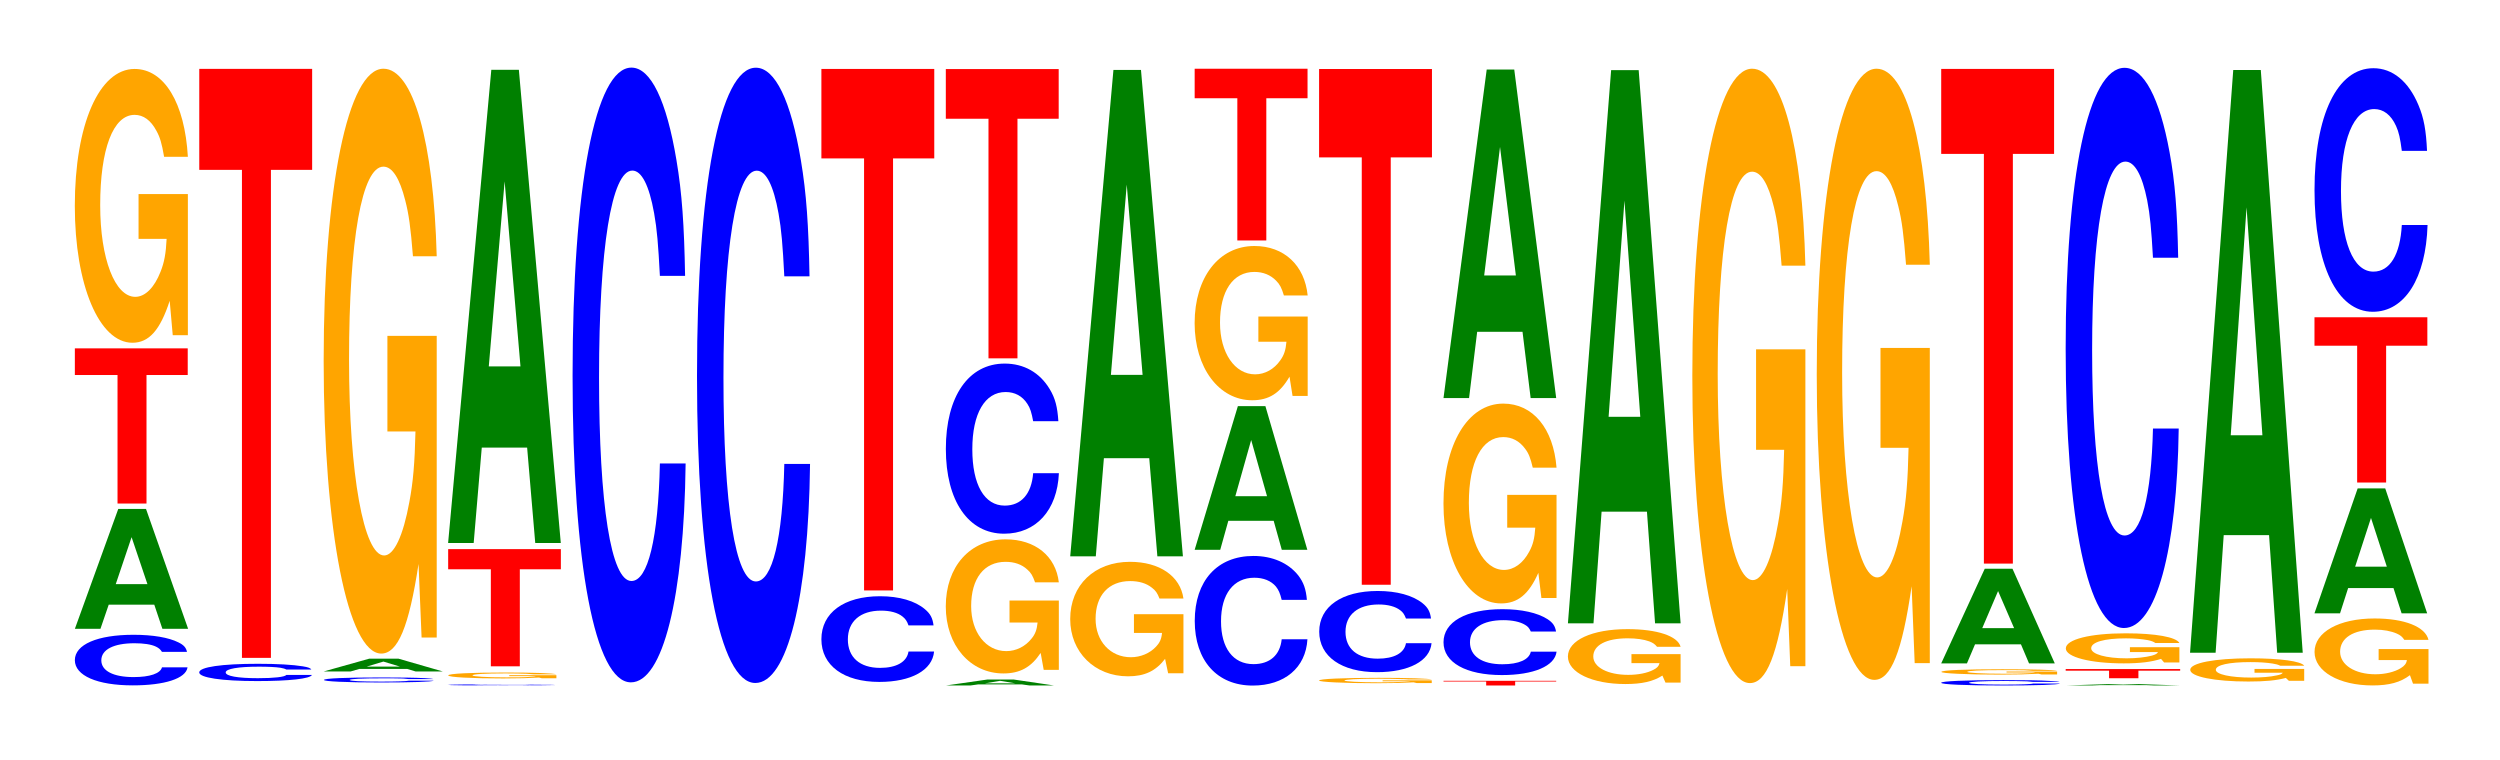 <?xml version="1.0" encoding="UTF-8"?>
<svg xmlns="http://www.w3.org/2000/svg" xmlns:xlink="http://www.w3.org/1999/xlink" width="217pt" height="66pt" viewBox="0 0 217 66" version="1.1">
<defs>
<g>
<symbol overflow="visible" id="glyph0-0">
<path style="stroke:none;" d="M 10.406 -2.781 C 10.328 -3.141 10.141 -3.375 9.656 -3.609 C 8.812 -4.031 7.438 -4.266 5.766 -4.266 C 2.625 -4.266 0.672 -3.422 0.672 -2.062 C 0.672 -0.719 2.609 0.125 5.703 0.125 C 8.469 0.125 10.312 -0.469 10.453 -1.438 L 8.234 -1.438 C 8.094 -0.906 7.188 -0.594 5.766 -0.594 C 4 -0.594 2.969 -1.141 2.969 -2.047 C 2.969 -2.984 4.047 -3.531 5.844 -3.531 C 6.641 -3.531 7.297 -3.438 7.719 -3.234 C 7.969 -3.109 8.094 -3 8.234 -2.781 Z M 10.406 -2.781 "/>
</symbol>
<symbol overflow="visible" id="glyph1-0">
<path style="stroke:none;" d="M 7.266 -2.094 L 7.969 0 L 10.203 0 L 6.547 -10.406 L 4.141 -10.406 L 0.375 0 L 2.594 0 L 3.312 -2.094 Z M 6.672 -3.875 L 3.922 -3.875 L 5.297 -7.953 Z M 6.672 -3.875 "/>
</symbol>
<symbol overflow="visible" id="glyph2-0">
<path style="stroke:none;" d="M 6.453 -11.156 L 10.031 -11.156 L 10.031 -13.469 L 0.234 -13.469 L 0.234 -11.156 L 3.938 -11.156 L 3.938 0 L 6.453 0 Z M 6.453 -11.156 "/>
</symbol>
<symbol overflow="visible" id="glyph3-0">
<path style="stroke:none;" d="M 10.422 -12.188 L 6.141 -12.188 L 6.141 -8.297 L 8.578 -8.297 C 8.516 -7.031 8.375 -6.25 8.047 -5.438 C 7.516 -4.078 6.719 -3.266 5.859 -3.266 C 4.094 -3.266 2.812 -6.562 2.812 -11.219 C 2.812 -16.109 3.938 -19.062 5.797 -19.062 C 6.562 -19.062 7.203 -18.594 7.688 -17.688 C 8 -17.125 8.156 -16.609 8.359 -15.422 L 10.422 -15.422 C 10.156 -20.094 8.375 -23.047 5.797 -23.047 C 2.719 -23.047 0.609 -18.219 0.609 -11.156 C 0.609 -4.297 2.719 0.719 5.609 0.719 C 7.047 0.719 8.016 -0.375 8.844 -2.922 L 9.109 0.062 L 10.422 0.062 Z M 10.422 -12.188 "/>
</symbol>
<symbol overflow="visible" id="glyph4-0">
<path style="stroke:none;" d="M 10.406 -0.953 C 10.328 -1.078 10.141 -1.156 9.656 -1.234 C 8.812 -1.375 7.438 -1.453 5.766 -1.453 C 2.625 -1.453 0.672 -1.172 0.672 -0.703 C 0.672 -0.25 2.609 0.047 5.703 0.047 C 8.469 0.047 10.312 -0.156 10.453 -0.484 L 8.234 -0.484 C 8.094 -0.312 7.188 -0.203 5.766 -0.203 C 4 -0.203 2.969 -0.391 2.969 -0.703 C 2.969 -1.016 4.047 -1.203 5.844 -1.203 C 6.641 -1.203 7.297 -1.172 7.719 -1.109 C 7.969 -1.062 8.094 -1.031 8.234 -0.953 Z M 10.406 -0.953 "/>
</symbol>
<symbol overflow="visible" id="glyph5-0">
<path style="stroke:none;" d="M 6.453 -42.359 L 10.031 -42.359 L 10.031 -51.125 L 0.234 -51.125 L 0.234 -42.359 L 3.938 -42.359 L 3.938 0 L 6.453 0 Z M 6.453 -42.359 "/>
</symbol>
<symbol overflow="visible" id="glyph6-0">
<path style="stroke:none;" d="M 10.141 -0.281 C 10.078 -0.312 9.875 -0.328 9.422 -0.359 C 8.578 -0.406 7.25 -0.422 5.625 -0.422 C 2.562 -0.422 0.656 -0.344 0.656 -0.203 C 0.656 -0.078 2.547 0.016 5.562 0.016 C 8.25 0.016 10.062 -0.047 10.188 -0.141 L 8.016 -0.141 C 7.891 -0.094 7 -0.062 5.625 -0.062 C 3.891 -0.062 2.891 -0.109 2.891 -0.203 C 2.891 -0.297 3.938 -0.344 5.703 -0.344 C 6.469 -0.344 7.109 -0.344 7.531 -0.328 C 7.766 -0.312 7.891 -0.297 8.016 -0.281 Z M 10.141 -0.281 "/>
</symbol>
<symbol overflow="visible" id="glyph7-0">
<path style="stroke:none;" d="M 7.641 -0.219 L 8.375 0 L 10.734 0 L 6.891 -1.109 L 4.344 -1.109 L 0.391 0 L 2.734 0 L 3.484 -0.219 Z M 7.016 -0.422 L 4.125 -0.422 L 5.578 -0.859 Z M 7.016 -0.422 "/>
</symbol>
<symbol overflow="visible" id="glyph8-0">
<path style="stroke:none;" d="M 10.422 -26.047 L 6.141 -26.047 L 6.141 -17.75 L 8.578 -17.75 C 8.516 -15.016 8.375 -13.359 8.047 -11.625 C 7.516 -8.703 6.719 -6.984 5.859 -6.984 C 4.094 -6.984 2.812 -14.016 2.812 -23.984 C 2.812 -34.422 3.938 -40.734 5.797 -40.734 C 6.562 -40.734 7.203 -39.734 7.688 -37.812 C 8 -36.609 8.156 -35.484 8.359 -32.953 L 10.422 -32.953 C 10.156 -42.922 8.375 -49.234 5.797 -49.234 C 2.719 -49.234 0.609 -38.938 0.609 -23.859 C 0.609 -9.172 2.719 1.531 5.609 1.531 C 7.047 1.531 8.016 -0.797 8.844 -6.25 L 9.109 0.141 L 10.422 0.141 Z M 10.422 -26.047 "/>
</symbol>
<symbol overflow="visible" id="glyph9-0">
<path style="stroke:none;" d="M 9.938 -0.062 C 9.859 -0.078 9.672 -0.078 9.219 -0.078 C 8.406 -0.094 7.094 -0.094 5.5 -0.094 C 2.5 -0.094 0.641 -0.078 0.641 -0.047 C 0.641 -0.016 2.484 0 5.453 0 C 8.078 0 9.844 -0.016 9.969 -0.031 L 7.844 -0.031 C 7.719 -0.016 6.859 -0.016 5.5 -0.016 C 3.812 -0.016 2.828 -0.031 2.828 -0.047 C 2.828 -0.062 3.859 -0.078 5.578 -0.078 C 6.328 -0.078 6.953 -0.078 7.375 -0.078 C 7.609 -0.078 7.719 -0.062 7.844 -0.062 Z M 9.938 -0.062 "/>
</symbol>
<symbol overflow="visible" id="glyph10-0">
<path style="stroke:none;" d="M 9.984 -0.266 L 5.891 -0.266 L 5.891 -0.188 L 8.219 -0.188 C 8.156 -0.156 8.016 -0.141 7.719 -0.125 C 7.203 -0.078 6.438 -0.078 5.625 -0.078 C 3.922 -0.078 2.703 -0.156 2.703 -0.25 C 2.703 -0.359 3.781 -0.422 5.562 -0.422 C 6.297 -0.422 6.906 -0.406 7.375 -0.391 C 7.672 -0.375 7.828 -0.359 8 -0.344 L 9.984 -0.344 C 9.734 -0.438 8.016 -0.5 5.547 -0.5 C 2.594 -0.5 0.594 -0.406 0.594 -0.25 C 0.594 -0.094 2.609 0.016 5.375 0.016 C 6.75 0.016 7.688 -0.016 8.469 -0.062 L 8.719 0 L 9.984 0 Z M 9.984 -0.266 "/>
</symbol>
<symbol overflow="visible" id="glyph11-0">
<path style="stroke:none;" d="M 6.453 -8.422 L 10.016 -8.422 L 10.016 -10.172 L 0.234 -10.172 L 0.234 -8.422 L 3.938 -8.422 L 3.938 0 L 6.453 0 Z M 6.453 -8.422 "/>
</symbol>
<symbol overflow="visible" id="glyph12-0">
<path style="stroke:none;" d="M 7.234 -8.281 L 7.938 0 L 10.156 0 L 6.516 -41.078 L 4.125 -41.078 L 0.375 0 L 2.594 0 L 3.297 -8.281 Z M 6.656 -15.328 L 3.906 -15.328 L 5.281 -31.391 Z M 6.656 -15.328 "/>
</symbol>
<symbol overflow="visible" id="glyph13-0">
<path style="stroke:none;" d="M 10.438 -33.672 C 10.359 -38.062 10.172 -40.859 9.688 -43.719 C 8.828 -48.891 7.453 -51.75 5.781 -51.75 C 2.641 -51.75 0.672 -41.484 0.672 -25 C 0.672 -8.656 2.625 1.609 5.734 1.609 C 8.5 1.609 10.344 -5.734 10.484 -17.391 L 8.25 -17.391 C 8.109 -10.891 7.219 -7.188 5.781 -7.188 C 4.016 -7.188 2.969 -13.766 2.969 -24.859 C 2.969 -36.109 4.062 -42.812 5.859 -42.812 C 6.656 -42.812 7.312 -41.562 7.75 -39.109 C 8 -37.719 8.109 -36.391 8.25 -33.672 Z M 10.438 -33.672 "/>
</symbol>
<symbol overflow="visible" id="glyph14-0">
<path style="stroke:none;" d="M 10.438 -33.688 C 10.359 -38.094 10.172 -40.891 9.688 -43.766 C 8.828 -48.938 7.453 -51.797 5.781 -51.797 C 2.641 -51.797 0.672 -41.531 0.672 -25.031 C 0.672 -8.672 2.625 1.609 5.734 1.609 C 8.5 1.609 10.344 -5.734 10.484 -17.406 L 8.25 -17.406 C 8.109 -10.906 7.219 -7.203 5.781 -7.203 C 4.016 -7.203 2.969 -13.766 2.969 -24.891 C 2.969 -36.141 4.062 -42.859 5.859 -42.859 C 6.656 -42.859 7.312 -41.594 7.75 -39.141 C 8 -37.75 8.109 -36.422 8.25 -33.688 Z M 10.438 -33.688 "/>
</symbol>
<symbol overflow="visible" id="glyph15-0">
<path style="stroke:none;" d="M 10.406 -4.688 C 10.328 -5.312 10.141 -5.688 9.656 -6.094 C 8.812 -6.812 7.438 -7.219 5.766 -7.219 C 2.625 -7.219 0.672 -5.781 0.672 -3.484 C 0.672 -1.203 2.609 0.219 5.703 0.219 C 8.469 0.219 10.312 -0.797 10.453 -2.422 L 8.234 -2.422 C 8.094 -1.516 7.188 -1 5.766 -1 C 4 -1 2.969 -1.922 2.969 -3.469 C 2.969 -5.031 4.047 -5.969 5.844 -5.969 C 6.641 -5.969 7.297 -5.797 7.719 -5.453 C 7.969 -5.25 8.094 -5.078 8.234 -4.688 Z M 10.406 -4.688 "/>
</symbol>
<symbol overflow="visible" id="glyph16-0">
<path style="stroke:none;" d="M 6.453 -37.5 L 10.031 -37.5 L 10.031 -45.266 L 0.234 -45.266 L 0.234 -37.5 L 3.938 -37.5 L 3.938 0 L 6.453 0 Z M 6.453 -37.5 "/>
</symbol>
<symbol overflow="visible" id="glyph17-0">
<path style="stroke:none;" d="M 6.953 -0.094 L 7.625 0 L 9.75 0 L 6.25 -0.516 L 3.953 -0.516 L 0.359 0 L 2.484 0 L 3.156 -0.094 Z M 6.375 -0.188 L 3.75 -0.188 L 5.062 -0.406 Z M 6.375 -0.188 "/>
</symbol>
<symbol overflow="visible" id="glyph18-0">
<path style="stroke:none;" d="M 10.422 -5.984 L 6.141 -5.984 L 6.141 -4.078 L 8.578 -4.078 C 8.516 -3.453 8.375 -3.062 8.047 -2.672 C 7.516 -2 6.719 -1.594 5.859 -1.594 C 4.094 -1.594 2.812 -3.219 2.812 -5.5 C 2.812 -7.906 3.938 -9.344 5.797 -9.344 C 6.562 -9.344 7.203 -9.125 7.688 -8.672 C 8 -8.406 8.156 -8.141 8.359 -7.562 L 10.422 -7.562 C 10.156 -9.844 8.375 -11.297 5.797 -11.297 C 2.719 -11.297 0.609 -8.938 0.609 -5.469 C 0.609 -2.109 2.719 0.344 5.609 0.344 C 7.047 0.344 8.016 -0.188 8.844 -1.438 L 9.109 0.031 L 10.422 0.031 Z M 10.422 -5.984 "/>
</symbol>
<symbol overflow="visible" id="glyph19-0">
<path style="stroke:none;" d="M 10.438 -9.328 C 10.359 -10.547 10.172 -11.312 9.688 -12.109 C 8.828 -13.547 7.453 -14.328 5.781 -14.328 C 2.641 -14.328 0.672 -11.484 0.672 -6.922 C 0.672 -2.406 2.625 0.438 5.734 0.438 C 8.5 0.438 10.344 -1.594 10.484 -4.812 L 8.25 -4.812 C 8.109 -3.016 7.219 -2 5.781 -2 C 4.016 -2 2.969 -3.812 2.969 -6.891 C 2.969 -10 4.062 -11.859 5.859 -11.859 C 6.656 -11.859 7.312 -11.516 7.75 -10.828 C 8 -10.453 8.109 -10.078 8.25 -9.328 Z M 10.438 -9.328 "/>
</symbol>
<symbol overflow="visible" id="glyph20-0">
<path style="stroke:none;" d="M 6.453 -20.797 L 10.031 -20.797 L 10.031 -25.109 L 0.234 -25.109 L 0.234 -20.797 L 3.938 -20.797 L 3.938 0 L 6.453 0 Z M 6.453 -20.797 "/>
</symbol>
<symbol overflow="visible" id="glyph21-0">
<path style="stroke:none;" d="M 10.438 -5.094 L 6.141 -5.094 L 6.141 -3.469 L 8.578 -3.469 C 8.531 -2.938 8.375 -2.609 8.062 -2.281 C 7.531 -1.703 6.719 -1.359 5.875 -1.359 C 4.094 -1.359 2.812 -2.75 2.812 -4.688 C 2.812 -6.734 3.953 -7.969 5.812 -7.969 C 6.578 -7.969 7.219 -7.781 7.703 -7.391 C 8.016 -7.156 8.172 -6.938 8.359 -6.453 L 10.438 -6.453 C 10.172 -8.391 8.375 -9.641 5.797 -9.641 C 2.719 -9.641 0.609 -7.625 0.609 -4.672 C 0.609 -1.797 2.734 0.297 5.625 0.297 C 7.062 0.297 8.031 -0.156 8.844 -1.219 L 9.109 0.031 L 10.438 0.031 Z M 10.438 -5.094 "/>
</symbol>
<symbol overflow="visible" id="glyph22-0">
<path style="stroke:none;" d="M 7.234 -8.516 L 7.938 0 L 10.156 0 L 6.516 -42.219 L 4.125 -42.219 L 0.375 0 L 2.594 0 L 3.297 -8.516 Z M 6.656 -15.75 L 3.906 -15.75 L 5.281 -32.266 Z M 6.656 -15.75 "/>
</symbol>
<symbol overflow="visible" id="glyph23-0">
<path style="stroke:none;" d="M 10.406 -7.094 C 10.328 -8.016 10.125 -8.609 9.656 -9.219 C 8.797 -10.297 7.422 -10.906 5.766 -10.906 C 2.625 -10.906 0.672 -8.75 0.672 -5.266 C 0.672 -1.828 2.609 0.344 5.703 0.344 C 8.469 0.344 10.312 -1.203 10.453 -3.672 L 8.219 -3.672 C 8.078 -2.297 7.188 -1.516 5.766 -1.516 C 4 -1.516 2.953 -2.906 2.953 -5.234 C 2.953 -7.609 4.047 -9.016 5.844 -9.016 C 6.641 -9.016 7.297 -8.75 7.719 -8.25 C 7.953 -7.953 8.078 -7.672 8.219 -7.094 Z M 10.406 -7.094 "/>
</symbol>
<symbol overflow="visible" id="glyph24-0">
<path style="stroke:none;" d="M 7.234 -2.516 L 7.938 0 L 10.156 0 L 6.516 -12.469 L 4.125 -12.469 L 0.375 0 L 2.594 0 L 3.297 -2.516 Z M 6.656 -4.656 L 3.906 -4.656 L 5.281 -9.531 Z M 6.656 -4.656 "/>
</symbol>
<symbol overflow="visible" id="glyph25-0">
<path style="stroke:none;" d="M 10.422 -6.859 L 6.141 -6.859 L 6.141 -4.672 L 8.578 -4.672 C 8.516 -3.953 8.375 -3.516 8.047 -3.062 C 7.516 -2.297 6.719 -1.844 5.859 -1.844 C 4.094 -1.844 2.812 -3.703 2.812 -6.328 C 2.812 -9.078 3.938 -10.734 5.797 -10.734 C 6.562 -10.734 7.203 -10.469 7.688 -9.969 C 8 -9.656 8.156 -9.359 8.359 -8.688 L 10.422 -8.688 C 10.156 -11.312 8.375 -12.984 5.797 -12.984 C 2.719 -12.984 0.609 -10.266 0.609 -6.281 C 0.609 -2.422 2.719 0.406 5.609 0.406 C 7.047 0.406 8.016 -0.203 8.844 -1.641 L 9.109 0.031 L 10.422 0.031 Z M 10.422 -6.859 "/>
</symbol>
<symbol overflow="visible" id="glyph26-0">
<path style="stroke:none;" d="M 6.453 -12.344 L 10.031 -12.344 L 10.031 -14.906 L 0.234 -14.906 L 0.234 -12.344 L 3.938 -12.344 L 3.938 0 L 6.453 0 Z M 6.453 -12.344 "/>
</symbol>
<symbol overflow="visible" id="glyph27-0">
<path style="stroke:none;" d="M 10.391 -0.234 L 6.125 -0.234 L 6.125 -0.156 L 8.562 -0.156 C 8.5 -0.141 8.344 -0.125 8.031 -0.109 C 7.5 -0.078 6.703 -0.062 5.844 -0.062 C 4.078 -0.062 2.812 -0.141 2.812 -0.219 C 2.812 -0.312 3.938 -0.375 5.797 -0.375 C 6.547 -0.375 7.203 -0.359 7.672 -0.344 C 7.984 -0.344 8.141 -0.328 8.344 -0.312 L 10.391 -0.312 C 10.141 -0.391 8.344 -0.453 5.781 -0.453 C 2.703 -0.453 0.609 -0.359 0.609 -0.219 C 0.609 -0.094 2.719 0.016 5.594 0.016 C 7.031 0.016 8 -0.016 8.812 -0.062 L 9.078 0 L 10.391 0 Z M 10.391 -0.234 "/>
</symbol>
<symbol overflow="visible" id="glyph28-0">
<path style="stroke:none;" d="M 10.375 -4.438 C 10.297 -5.031 10.109 -5.391 9.641 -5.766 C 8.781 -6.453 7.406 -6.828 5.75 -6.828 C 2.625 -6.828 0.672 -5.469 0.672 -3.297 C 0.672 -1.141 2.609 0.219 5.688 0.219 C 8.453 0.219 10.281 -0.75 10.422 -2.297 L 8.203 -2.297 C 8.062 -1.438 7.172 -0.953 5.75 -0.953 C 3.984 -0.953 2.953 -1.812 2.953 -3.281 C 2.953 -4.766 4.031 -5.656 5.828 -5.656 C 6.625 -5.656 7.281 -5.484 7.703 -5.156 C 7.938 -4.984 8.062 -4.797 8.203 -4.438 Z M 10.375 -4.438 "/>
</symbol>
<symbol overflow="visible" id="glyph29-0">
<path style="stroke:none;" d="M 6.453 -37.094 L 10.031 -37.094 L 10.031 -44.766 L 0.234 -44.766 L 0.234 -37.094 L 3.938 -37.094 L 3.938 0 L 6.453 0 Z M 6.453 -37.094 "/>
</symbol>
<symbol overflow="visible" id="glyph30-0">
<path style="stroke:none;" d="M 6.453 -0.344 L 10.016 -0.344 L 10.016 -0.406 L 0.234 -0.406 L 0.234 -0.344 L 3.938 -0.344 L 3.938 0 L 6.453 0 Z M 6.453 -0.344 "/>
</symbol>
<symbol overflow="visible" id="glyph31-0">
<path style="stroke:none;" d="M 10.438 -3.609 C 10.359 -4.078 10.172 -4.375 9.688 -4.688 C 8.828 -5.234 7.453 -5.547 5.781 -5.547 C 2.641 -5.547 0.672 -4.453 0.672 -2.672 C 0.672 -0.922 2.625 0.172 5.734 0.172 C 8.5 0.172 10.344 -0.609 10.484 -1.859 L 8.25 -1.859 C 8.109 -1.172 7.219 -0.766 5.781 -0.766 C 4.016 -0.766 2.969 -1.469 2.969 -2.672 C 2.969 -3.875 4.062 -4.594 5.859 -4.594 C 6.656 -4.594 7.312 -4.453 7.75 -4.188 C 8 -4.047 8.109 -3.906 8.25 -3.609 Z M 10.438 -3.609 "/>
</symbol>
<symbol overflow="visible" id="glyph32-0">
<path style="stroke:none;" d="M 10.422 -8.906 L 6.141 -8.906 L 6.141 -6.062 L 8.578 -6.062 C 8.516 -5.125 8.375 -4.562 8.047 -3.969 C 7.516 -2.969 6.719 -2.391 5.859 -2.391 C 4.094 -2.391 2.812 -4.797 2.812 -8.203 C 2.812 -11.766 3.938 -13.922 5.797 -13.922 C 6.562 -13.922 7.203 -13.578 7.688 -12.922 C 8 -12.516 8.156 -12.125 8.359 -11.266 L 10.422 -11.266 C 10.156 -14.672 8.375 -16.828 5.797 -16.828 C 2.719 -16.828 0.609 -13.297 0.609 -8.156 C 0.609 -3.141 2.719 0.516 5.609 0.516 C 7.047 0.516 8.016 -0.266 8.844 -2.141 L 9.109 0.047 L 10.422 0.047 Z M 10.422 -8.906 "/>
</symbol>
<symbol overflow="visible" id="glyph33-0">
<path style="stroke:none;" d="M 7.234 -5.75 L 7.938 0 L 10.156 0 L 6.516 -28.516 L 4.125 -28.516 L 0.375 0 L 2.594 0 L 3.297 -5.75 Z M 6.656 -10.641 L 3.906 -10.641 L 5.281 -21.797 Z M 6.656 -10.641 "/>
</symbol>
<symbol overflow="visible" id="glyph34-0">
<path style="stroke:none;" d="M 10.391 -2.453 L 6.125 -2.453 L 6.125 -1.672 L 8.562 -1.672 C 8.5 -1.406 8.344 -1.25 8.031 -1.094 C 7.5 -0.812 6.703 -0.656 5.844 -0.656 C 4.078 -0.656 2.812 -1.312 2.812 -2.25 C 2.812 -3.234 3.938 -3.828 5.797 -3.828 C 6.547 -3.828 7.203 -3.734 7.672 -3.562 C 7.984 -3.438 8.141 -3.344 8.344 -3.094 L 10.391 -3.094 C 10.141 -4.031 8.344 -4.625 5.781 -4.625 C 2.703 -4.625 0.609 -3.656 0.609 -2.25 C 0.609 -0.859 2.719 0.141 5.594 0.141 C 7.031 0.141 8 -0.078 8.812 -0.594 L 9.078 0.016 L 10.391 0.016 Z M 10.391 -2.453 "/>
</symbol>
<symbol overflow="visible" id="glyph35-0">
<path style="stroke:none;" d="M 7.234 -9.688 L 7.938 0 L 10.156 0 L 6.516 -48.016 L 4.125 -48.016 L 0.375 0 L 2.594 0 L 3.297 -9.688 Z M 6.656 -17.922 L 3.906 -17.922 L 5.281 -36.688 Z M 6.656 -17.922 "/>
</symbol>
<symbol overflow="visible" id="glyph36-0">
<path style="stroke:none;" d="M 10.422 -27.359 L 6.141 -27.359 L 6.141 -18.641 L 8.578 -18.641 C 8.516 -15.781 8.375 -14.031 8.047 -12.219 C 7.516 -9.141 6.719 -7.328 5.859 -7.328 C 4.094 -7.328 2.812 -14.734 2.812 -25.203 C 2.812 -36.156 3.938 -42.781 5.797 -42.781 C 6.562 -42.781 7.203 -41.734 7.688 -39.719 C 8 -38.453 8.156 -37.266 8.359 -34.625 L 10.422 -34.625 C 10.156 -45.094 8.375 -51.719 5.797 -51.719 C 2.719 -51.719 0.609 -40.906 0.609 -25.062 C 0.609 -9.625 2.719 1.609 5.609 1.609 C 7.047 1.609 8.016 -0.844 8.844 -6.562 L 9.109 0.141 L 10.422 0.141 Z M 10.422 -27.359 "/>
</symbol>
<symbol overflow="visible" id="glyph37-0">
<path style="stroke:none;" d="M 10.422 -27.219 L 6.141 -27.219 L 6.141 -18.547 L 8.578 -18.547 C 8.516 -15.688 8.375 -13.953 8.047 -12.156 C 7.516 -9.094 6.719 -7.297 5.859 -7.297 C 4.094 -7.297 2.812 -14.656 2.812 -25.062 C 2.812 -35.969 3.938 -42.562 5.797 -42.562 C 6.562 -42.562 7.203 -41.531 7.688 -39.516 C 8 -38.266 8.156 -37.078 8.359 -34.438 L 10.422 -34.438 C 10.156 -44.859 8.375 -51.453 5.797 -51.453 C 2.719 -51.453 0.609 -40.688 0.609 -24.922 C 0.609 -9.578 2.719 1.594 5.609 1.594 C 7.047 1.594 8.016 -0.828 8.844 -6.531 L 9.109 0.141 L 10.422 0.141 Z M 10.422 -27.219 "/>
</symbol>
<symbol overflow="visible" id="glyph38-0">
<path style="stroke:none;" d="M 10.984 -0.297 C 10.906 -0.328 10.703 -0.359 10.203 -0.375 C 9.297 -0.438 7.844 -0.453 6.094 -0.453 C 2.766 -0.453 0.703 -0.359 0.703 -0.219 C 0.703 -0.078 2.75 0.016 6.031 0.016 C 8.938 0.016 10.891 -0.047 11.031 -0.156 L 8.688 -0.156 C 8.531 -0.094 7.594 -0.062 6.094 -0.062 C 4.219 -0.062 3.125 -0.125 3.125 -0.219 C 3.125 -0.312 4.266 -0.375 6.172 -0.375 C 7 -0.375 7.703 -0.359 8.156 -0.344 C 8.406 -0.328 8.531 -0.312 8.688 -0.297 Z M 10.984 -0.297 "/>
</symbol>
<symbol overflow="visible" id="glyph39-0">
<path style="stroke:none;" d="M 10.672 -0.25 L 6.281 -0.25 L 6.281 -0.172 L 8.781 -0.172 C 8.719 -0.141 8.562 -0.125 8.234 -0.109 C 7.688 -0.078 6.875 -0.062 6 -0.062 C 4.188 -0.062 2.875 -0.141 2.875 -0.219 C 2.875 -0.328 4.031 -0.375 5.938 -0.375 C 6.719 -0.375 7.375 -0.375 7.875 -0.359 C 8.188 -0.344 8.359 -0.328 8.547 -0.312 L 10.672 -0.312 C 10.391 -0.406 8.562 -0.453 5.922 -0.453 C 2.781 -0.453 0.625 -0.375 0.625 -0.219 C 0.625 -0.094 2.797 0.016 5.75 0.016 C 7.219 0.016 8.203 -0.016 9.047 -0.062 L 9.312 0 L 10.672 0 Z M 10.672 -0.25 "/>
</symbol>
<symbol overflow="visible" id="glyph40-0">
<path style="stroke:none;" d="M 7.297 -1.656 L 8 0 L 10.234 0 L 6.562 -8.219 L 4.156 -8.219 L 0.375 0 L 2.609 0 L 3.312 -1.656 Z M 6.703 -3.062 L 3.938 -3.062 L 5.312 -6.281 Z M 6.703 -3.062 "/>
</symbol>
<symbol overflow="visible" id="glyph41-0">
<path style="stroke:none;" d="M 6.453 -35.562 L 10.031 -35.562 L 10.031 -42.938 L 0.234 -42.938 L 0.234 -35.562 L 3.938 -35.562 L 3.938 0 L 6.453 0 Z M 6.453 -35.562 "/>
</symbol>
<symbol overflow="visible" id="glyph42-0">
<path style="stroke:none;" d="M 7.359 -0.031 L 8.078 0 L 10.344 0 L 6.625 -0.125 L 4.188 -0.125 L 0.375 0 L 2.625 0 L 3.359 -0.031 Z M 6.766 -0.047 L 3.969 -0.047 L 5.359 -0.094 Z M 6.766 -0.047 "/>
</symbol>
<symbol overflow="visible" id="glyph43-0">
<path style="stroke:none;" d="M 6.547 -0.656 L 10.172 -0.656 L 10.172 -0.797 L 0.234 -0.797 L 0.234 -0.656 L 4 -0.656 L 4 0 L 6.547 0 Z M 6.547 -0.656 "/>
</symbol>
<symbol overflow="visible" id="glyph44-0">
<path style="stroke:none;" d="M 10.484 -1.328 L 6.188 -1.328 L 6.188 -0.906 L 8.625 -0.906 C 8.562 -0.766 8.422 -0.688 8.094 -0.594 C 7.562 -0.453 6.75 -0.359 5.906 -0.359 C 4.109 -0.359 2.828 -0.719 2.828 -1.234 C 2.828 -1.766 3.969 -2.094 5.844 -2.094 C 6.609 -2.094 7.25 -2.031 7.75 -1.938 C 8.047 -1.875 8.219 -1.812 8.406 -1.688 L 10.484 -1.688 C 10.219 -2.203 8.422 -2.531 5.828 -2.531 C 2.734 -2.531 0.625 -2 0.625 -1.219 C 0.625 -0.469 2.75 0.078 5.656 0.078 C 7.094 0.078 8.062 -0.047 8.891 -0.312 L 9.156 0 L 10.484 0 Z M 10.484 -1.328 "/>
</symbol>
<symbol overflow="visible" id="glyph45-0">
<path style="stroke:none;" d="M 10.438 -30.672 C 10.359 -34.688 10.172 -37.234 9.688 -39.844 C 8.828 -44.547 7.453 -47.156 5.781 -47.156 C 2.641 -47.156 0.672 -37.797 0.672 -22.781 C 0.672 -7.891 2.625 1.469 5.734 1.469 C 8.5 1.469 10.344 -5.219 10.484 -15.844 L 8.25 -15.844 C 8.109 -9.922 7.219 -6.562 5.781 -6.562 C 4.016 -6.562 2.969 -12.531 2.969 -22.656 C 2.969 -32.906 4.062 -39.016 5.859 -39.016 C 6.656 -39.016 7.312 -37.859 7.75 -35.641 C 8 -34.359 8.109 -33.156 8.25 -30.672 Z M 10.438 -30.672 "/>
</symbol>
<symbol overflow="visible" id="glyph46-0">
<path style="stroke:none;" d="M 10.516 -1.031 L 6.203 -1.031 L 6.203 -0.703 L 8.656 -0.703 C 8.594 -0.594 8.453 -0.531 8.125 -0.469 C 7.594 -0.344 6.781 -0.281 5.922 -0.281 C 4.125 -0.281 2.844 -0.562 2.844 -0.953 C 2.844 -1.375 3.984 -1.625 5.859 -1.625 C 6.625 -1.625 7.281 -1.578 7.766 -1.5 C 8.078 -1.453 8.234 -1.406 8.438 -1.312 L 10.516 -1.312 C 10.25 -1.703 8.453 -1.953 5.844 -1.953 C 2.734 -1.953 0.625 -1.547 0.625 -0.953 C 0.625 -0.359 2.75 0.062 5.672 0.062 C 7.125 0.062 8.094 -0.031 8.922 -0.25 L 9.188 0 L 10.516 0 Z M 10.516 -1.031 "/>
</symbol>
<symbol overflow="visible" id="glyph47-0">
<path style="stroke:none;" d="M 7.234 -10.203 L 7.938 0 L 10.156 0 L 6.516 -50.578 L 4.125 -50.578 L 0.375 0 L 2.594 0 L 3.297 -10.203 Z M 6.656 -18.875 L 3.906 -18.875 L 5.281 -38.656 Z M 6.656 -18.875 "/>
</symbol>
<symbol overflow="visible" id="glyph48-0">
<path style="stroke:none;" d="M 10.516 -2.984 L 6.188 -2.984 L 6.188 -2.031 L 8.641 -2.031 C 8.594 -1.719 8.438 -1.531 8.109 -1.328 C 7.578 -1 6.766 -0.797 5.906 -0.797 C 4.125 -0.797 2.844 -1.609 2.844 -2.75 C 2.844 -3.938 3.969 -4.672 5.859 -4.672 C 6.625 -4.672 7.266 -4.547 7.766 -4.328 C 8.078 -4.188 8.234 -4.062 8.422 -3.781 L 10.516 -3.781 C 10.25 -4.922 8.438 -5.641 5.844 -5.641 C 2.734 -5.641 0.625 -4.453 0.625 -2.734 C 0.625 -1.047 2.75 0.172 5.656 0.172 C 7.109 0.172 8.078 -0.094 8.906 -0.719 L 9.172 0.016 L 10.516 0.016 Z M 10.516 -2.984 "/>
</symbol>
<symbol overflow="visible" id="glyph49-0">
<path style="stroke:none;" d="M 7.234 -2.188 L 7.938 0 L 10.156 0 L 6.516 -10.844 L 4.125 -10.844 L 0.375 0 L 2.594 0 L 3.297 -2.188 Z M 6.656 -4.047 L 3.906 -4.047 L 5.281 -8.281 Z M 6.656 -4.047 "/>
</symbol>
<symbol overflow="visible" id="glyph50-0">
<path style="stroke:none;" d="M 6.453 -11.875 L 10.031 -11.875 L 10.031 -14.344 L 0.234 -14.344 L 0.234 -11.875 L 3.938 -11.875 L 3.938 0 L 6.453 0 Z M 6.453 -11.875 "/>
</symbol>
<symbol overflow="visible" id="glyph51-0">
<path style="stroke:none;" d="M 10.438 -13.328 C 10.359 -15.078 10.172 -16.172 9.688 -17.312 C 8.828 -19.359 7.453 -20.5 5.781 -20.5 C 2.641 -20.5 0.672 -16.422 0.672 -9.906 C 0.672 -3.422 2.625 0.641 5.734 0.641 C 8.5 0.641 10.344 -2.266 10.484 -6.891 L 8.25 -6.891 C 8.109 -4.312 7.219 -2.844 5.781 -2.844 C 4.016 -2.844 2.969 -5.453 2.969 -9.844 C 2.969 -14.297 4.062 -16.953 5.859 -16.953 C 6.656 -16.953 7.312 -16.453 7.75 -15.484 C 8 -14.938 8.109 -14.406 8.25 -13.328 Z M 10.438 -13.328 "/>
</symbol>
</g>
</defs>
<g id="surface1">
<g style="fill:rgb(0%,0%,100%);fill-opacity:1;">
  <use xlink:href="#glyph0-0" x="5.825" y="59.365"/>
</g>
<g style="fill:rgb(0%,50.194%,0%);fill-opacity:1;">
  <use xlink:href="#glyph1-0" x="6.125" y="54.579"/>
</g>
<g style="fill:rgb(100%,0%,0%);fill-opacity:1;">
  <use xlink:href="#glyph2-0" x="6.263" y="43.707"/>
</g>
<g style="fill:rgb(100%,64.647%,0%);fill-opacity:1;">
  <use xlink:href="#glyph3-0" x="5.885" y="29.032"/>
</g>
<g style="fill:rgb(0%,0%,100%);fill-opacity:1;">
  <use xlink:href="#glyph4-0" x="16.621" y="59.07"/>
</g>
<g style="fill:rgb(100%,0%,0%);fill-opacity:1;">
  <use xlink:href="#glyph5-0" x="17.063" y="57.103"/>
</g>
<g style="fill:rgb(0%,0%,100%);fill-opacity:1;">
  <use xlink:href="#glyph6-0" x="27.462" y="59.224"/>
</g>
<g style="fill:rgb(0%,50.194%,0%);fill-opacity:1;">
  <use xlink:href="#glyph7-0" x="27.702" y="58.283"/>
</g>
<g style="fill:rgb(100%,64.647%,0%);fill-opacity:1;">
  <use xlink:href="#glyph8-0" x="27.485" y="55.199"/>
</g>
<g style="fill:rgb(0%,0%,100%);fill-opacity:1;">
  <use xlink:href="#glyph9-0" x="38.228" y="59.497"/>
</g>
<g style="fill:rgb(100%,64.647%,0%);fill-opacity:1;">
  <use xlink:href="#glyph10-0" x="38.311" y="58.874"/>
</g>
<g style="fill:rgb(100%,0%,0%);fill-opacity:1;">
  <use xlink:href="#glyph11-0" x="38.667" y="57.836"/>
</g>
<g style="fill:rgb(0%,50.194%,0%);fill-opacity:1;">
  <use xlink:href="#glyph12-0" x="38.521" y="47.134"/>
</g>
<g style="fill:rgb(0%,0%,100%);fill-opacity:1;">
  <use xlink:href="#glyph13-0" x="49.028" y="57.619"/>
</g>
<g style="fill:rgb(0%,0%,100%);fill-opacity:1;">
  <use xlink:href="#glyph14-0" x="59.828" y="57.674"/>
</g>
<g style="fill:rgb(0%,0%,100%);fill-opacity:1;">
  <use xlink:href="#glyph15-0" x="70.625" y="58.972"/>
</g>
<g style="fill:rgb(100%,0%,0%);fill-opacity:1;">
  <use xlink:href="#glyph16-0" x="71.063" y="51.25"/>
</g>
<g style="fill:rgb(0%,50.194%,0%);fill-opacity:1;">
  <use xlink:href="#glyph17-0" x="81.747" y="59.5"/>
</g>
<g style="fill:rgb(100%,64.647%,0%);fill-opacity:1;">
  <use xlink:href="#glyph18-0" x="81.485" y="58.111"/>
</g>
<g style="fill:rgb(0%,0%,100%);fill-opacity:1;">
  <use xlink:href="#glyph19-0" x="81.428" y="45.887"/>
</g>
<g style="fill:rgb(100%,0%,0%);fill-opacity:1;">
  <use xlink:href="#glyph20-0" x="81.863" y="31.104"/>
</g>
<g style="fill:rgb(100%,64.647%,0%);fill-opacity:1;">
  <use xlink:href="#glyph21-0" x="92.285" y="58.407"/>
</g>
<g style="fill:rgb(0%,50.194%,0%);fill-opacity:1;">
  <use xlink:href="#glyph22-0" x="92.521" y="48.289"/>
</g>
<g style="fill:rgb(0%,0%,100%);fill-opacity:1;">
  <use xlink:href="#glyph23-0" x="103.032" y="59.163"/>
</g>
<g style="fill:rgb(0%,50.194%,0%);fill-opacity:1;">
  <use xlink:href="#glyph24-0" x="103.321" y="47.724"/>
</g>
<g style="fill:rgb(100%,64.647%,0%);fill-opacity:1;">
  <use xlink:href="#glyph25-0" x="103.085" y="34.337"/>
</g>
<g style="fill:rgb(100%,0%,0%);fill-opacity:1;">
  <use xlink:href="#glyph26-0" x="103.463" y="20.872"/>
</g>
<g style="fill:rgb(100%,64.647%,0%);fill-opacity:1;">
  <use xlink:href="#glyph27-0" x="113.885" y="59.288"/>
</g>
<g style="fill:rgb(0%,0%,100%);fill-opacity:1;">
  <use xlink:href="#glyph28-0" x="113.836" y="58.125"/>
</g>
<g style="fill:rgb(100%,0%,0%);fill-opacity:1;">
  <use xlink:href="#glyph29-0" x="114.263" y="50.756"/>
</g>
<g style="fill:rgb(100%,0%,0%);fill-opacity:1;">
  <use xlink:href="#glyph30-0" x="125.063" y="59.5"/>
</g>
<g style="fill:rgb(0%,0%,100%);fill-opacity:1;">
  <use xlink:href="#glyph31-0" x="124.625" y="58.424"/>
</g>
<g style="fill:rgb(100%,64.647%,0%);fill-opacity:1;">
  <use xlink:href="#glyph32-0" x="124.685" y="51.861"/>
</g>
<g style="fill:rgb(0%,50.194%,0%);fill-opacity:1;">
  <use xlink:href="#glyph33-0" x="124.921" y="34.551"/>
</g>
<g style="fill:rgb(100%,64.647%,0%);fill-opacity:1;">
  <use xlink:href="#glyph34-0" x="135.485" y="59.234"/>
</g>
<g style="fill:rgb(0%,50.194%,0%);fill-opacity:1;">
  <use xlink:href="#glyph35-0" x="135.721" y="54.103"/>
</g>
<g style="fill:rgb(100%,64.647%,0%);fill-opacity:1;">
  <use xlink:href="#glyph36-0" x="146.285" y="57.683"/>
</g>
<g style="fill:rgb(100%,64.647%,0%);fill-opacity:1;">
  <use xlink:href="#glyph37-0" x="157.085" y="57.418"/>
</g>
<g style="fill:rgb(0%,0%,100%);fill-opacity:1;">
  <use xlink:href="#glyph38-0" x="167.791" y="59.485"/>
</g>
<g style="fill:rgb(100%,64.647%,0%);fill-opacity:1;">
  <use xlink:href="#glyph39-0" x="167.885" y="58.542"/>
</g>
<g style="fill:rgb(0%,50.194%,0%);fill-opacity:1;">
  <use xlink:href="#glyph40-0" x="168.121" y="57.584"/>
</g>
<g style="fill:rgb(100%,0%,0%);fill-opacity:1;">
  <use xlink:href="#glyph41-0" x="168.263" y="48.92"/>
</g>
<g style="fill:rgb(0%,50.194%,0%);fill-opacity:1;">
  <use xlink:href="#glyph42-0" x="178.936" y="59.5"/>
</g>
<g style="fill:rgb(100%,0%,0%);fill-opacity:1;">
  <use xlink:href="#glyph43-0" x="179.067" y="58.871"/>
</g>
<g style="fill:rgb(100%,64.647%,0%);fill-opacity:1;">
  <use xlink:href="#glyph44-0" x="178.688" y="57.503"/>
</g>
<g style="fill:rgb(0%,0%,100%);fill-opacity:1;">
  <use xlink:href="#glyph45-0" x="178.628" y="53.043"/>
</g>
<g style="fill:rgb(100%,64.647%,0%);fill-opacity:1;">
  <use xlink:href="#glyph46-0" x="189.488" y="59.095"/>
</g>
<g style="fill:rgb(0%,50.194%,0%);fill-opacity:1;">
  <use xlink:href="#glyph47-0" x="189.721" y="56.655"/>
</g>
<g style="fill:rgb(100%,64.647%,0%);fill-opacity:1;">
  <use xlink:href="#glyph48-0" x="200.277" y="59.324"/>
</g>
<g style="fill:rgb(0%,50.194%,0%);fill-opacity:1;">
  <use xlink:href="#glyph49-0" x="200.521" y="53.235"/>
</g>
<g style="fill:rgb(100%,0%,0%);fill-opacity:1;">
  <use xlink:href="#glyph50-0" x="200.663" y="41.883"/>
</g>
<g style="fill:rgb(0%,0%,100%);fill-opacity:1;">
  <use xlink:href="#glyph51-0" x="200.228" y="26.421"/>
</g>
</g>
</svg>
